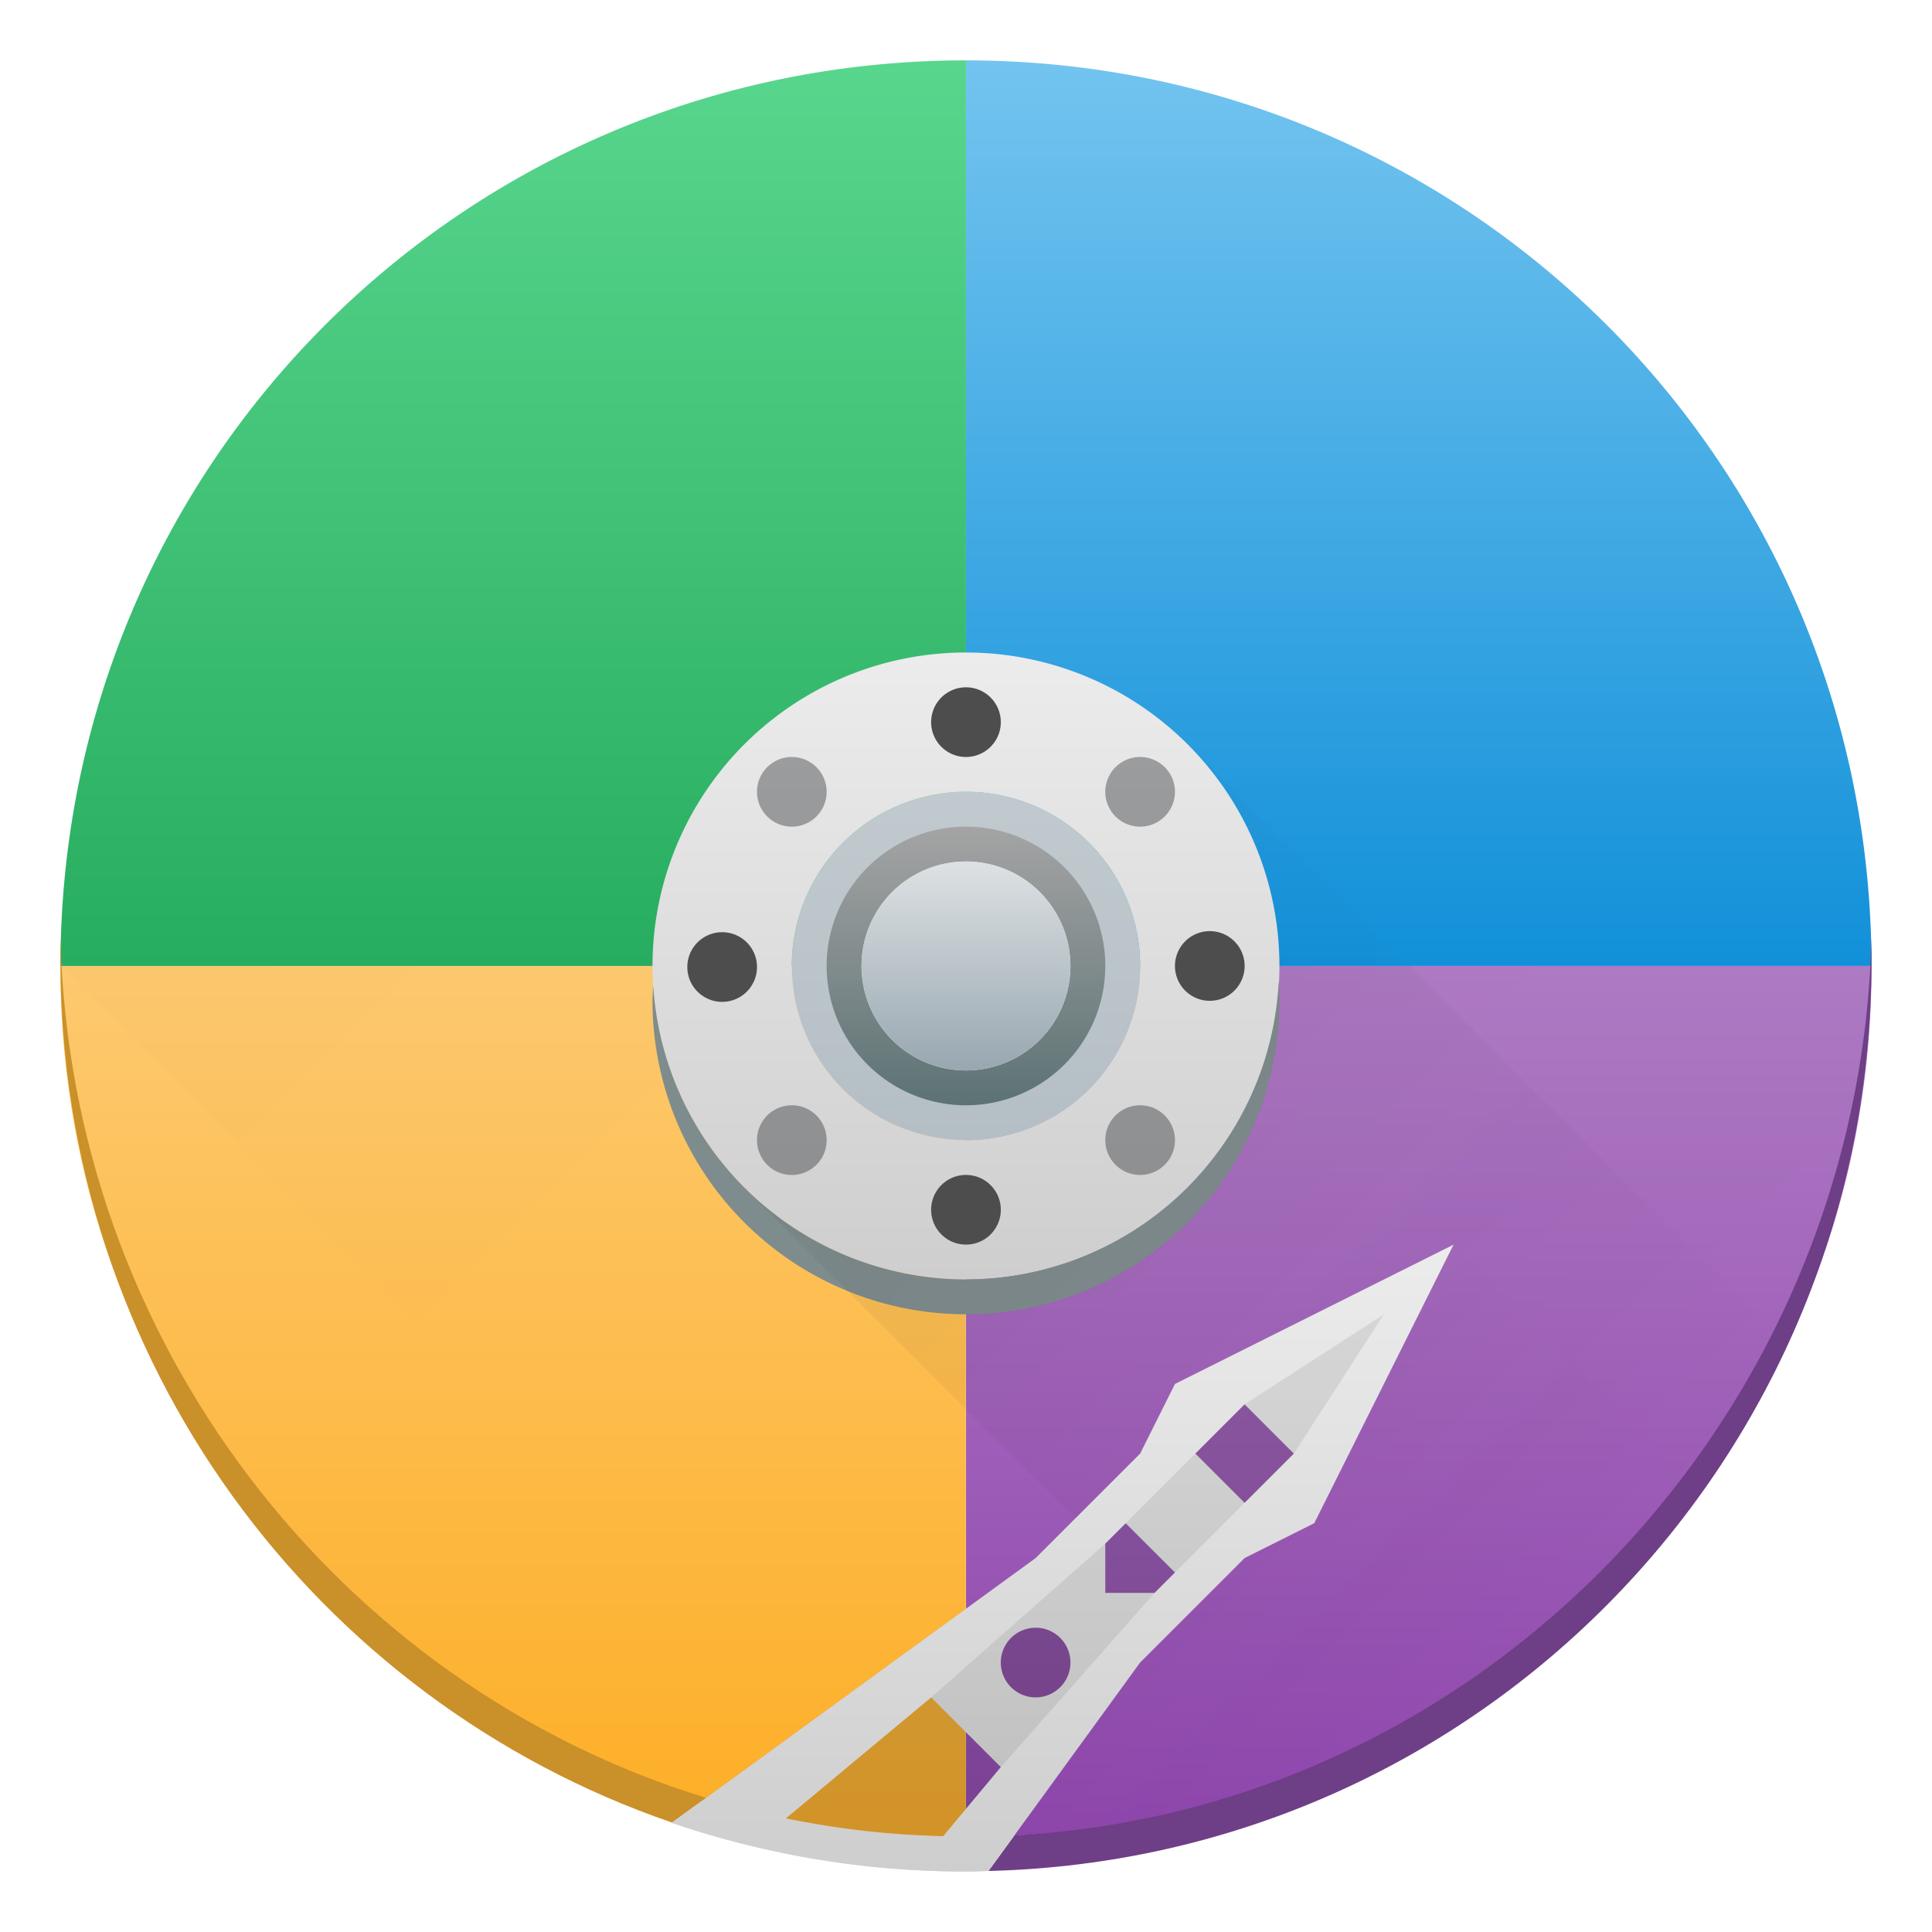 <svg width="64" height="64" xmlns="http://www.w3.org/2000/svg" xmlns:xlink="http://www.w3.org/1999/xlink"><defs><filter id="h" x="-.052" y="-.062" width="1.105" height="1.124" color-interpolation-filters="sRGB"><feGaussianBlur stdDeviation=".567"/></filter><filter id="n" x="-.045" y="-.058" width="1.091" height="1.115" color-interpolation-filters="sRGB"><feGaussianBlur stdDeviation=".567"/></filter><filter id="r" x="-.066" y="-.076" width="1.133" height="1.151" color-interpolation-filters="sRGB"><feGaussianBlur stdDeviation=".567"/></filter><filter id="p" x="-.036" y="-.036" width="1.072" height="1.072" color-interpolation-filters="sRGB"><feGaussianBlur stdDeviation=".094"/></filter><filter id="u" x="-.033" y="-.04" width="1.065" height="1.08" color-interpolation-filters="sRGB"><feGaussianBlur stdDeviation=".181"/></filter><linearGradient id="k" x1="32" x2="32" y1="41" y2="23" gradientTransform="translate(-4.923 -4.923) scale(1.154)" gradientUnits="userSpaceOnUse" xlink:href="#a"/></defs><linearGradient id="d" x1="6" x2="6" y1="58" y2="6" gradientTransform="translate(-4.923 -4.923) scale(1.154)" gradientUnits="userSpaceOnUse" xlink:href="#b"/><linearGradient id="t" x1="35.002" x2="52.002" y1="32" y2="49" gradientUnits="userSpaceOnUse" xlink:href="#c"/><linearGradient id="g" x1="6" x2="19" y1="32" y2="45" gradientUnits="userSpaceOnUse" xlink:href="#c"/><linearGradient id="f" x1="32" x2="32" y1="58" y2="32" gradientTransform="translate(-4.923 -4.923) scale(1.154)" gradientUnits="userSpaceOnUse"><stop stop-color="#fdad23" offset="0"/><stop stop-color="#fdc96f" offset="1"/></linearGradient><linearGradient id="i" x1="32" x2="32" y1="32" y2="6" gradientTransform="translate(-4.923 -4.923) scale(1.154)" gradientUnits="userSpaceOnUse"><stop stop-color="#27ad60" offset="0"/><stop stop-color="#58d68d" offset="1"/></linearGradient><linearGradient id="e" x1="32" x2="32" y1="58" y2="32" gradientTransform="matrix(-1.154 0 0 1.154 68.92 -4.923)" gradientUnits="userSpaceOnUse"><stop stop-color="#8e44ad" offset="0"/><stop stop-color="#af7ac4" offset="1"/></linearGradient><linearGradient id="s" x1="32" x2="32" y1="35" y2="29" gradientTransform="translate(-4.923 -4.923) scale(1.154)" gradientUnits="userSpaceOnUse" xlink:href="#b"/><linearGradient id="l" x1="32" x2="32" y1="36" y2="28" gradientTransform="translate(-4.923 -4.923) scale(1.154)" gradientUnits="userSpaceOnUse"><stop stop-color="#5c7274" offset="0"/><stop stop-color="#a4a4a4" offset="1"/></linearGradient><linearGradient id="v" x1="32" x2="32" y1="58" y2="40" gradientTransform="translate(-4.923 -4.923) scale(1.154)" gradientUnits="userSpaceOnUse" xlink:href="#a"/><linearGradient id="o" x1="25.637" x2="57.998" y1="40.676" y2="40.676" gradientUnits="userSpaceOnUse"><stop stop-color="#292c2f" offset="0"/><stop stop-color="#292c2f" stop-opacity="0" offset="1"/></linearGradient><linearGradient id="q" x1="46" x2="53.135" y1="40" y2="47.135" gradientUnits="userSpaceOnUse" xlink:href="#c"/><linearGradient id="c"><stop stop-color="#292c2f" offset="0"/><stop stop-opacity="0" offset="1"/></linearGradient><linearGradient id="j" x1="32" x2="32" y1="32" y2="6" gradientTransform="translate(-4.923 -4.923) scale(1.154)" gradientUnits="userSpaceOnUse"><stop stop-color="#1190d9" offset="0"/><stop stop-color="#73c4ef" offset="1"/></linearGradient><linearGradient id="a" x1="32" x2="32" y1="41" y2="23" gradientUnits="userSpaceOnUse"><stop stop-color="#cecece" offset="0"/><stop stop-color="#ececec" offset="1"/></linearGradient><linearGradient id="b" x1="6" x2="6" y1="58" y2="6" gradientUnits="userSpaceOnUse"><stop stop-color="#98a7b0" offset="0"/><stop stop-color="#dde1e3" offset="1"/></linearGradient><linearGradient id="m" x1="26" x2="50" y1="26" y2="50" gradientUnits="userSpaceOnUse" xlink:href="#c"/><g stroke-width=".867"><path d="M31.999 21.615a10.384 10.384 0 0 0-10.384 10.384 10.384 10.384 0 0 0 10.384 10.384 10.384 10.384 0 0 0 10.384-10.384 10.384 10.384 0 0 0-10.384-10.384zm0 6.923c1.918 0 3.461 1.544 3.461 3.461S33.917 35.461 32 35.461s-3.461-1.544-3.461-3.462 1.543-3.461 3.461-3.461z" fill="url(#d)"/><path d="M32.001 60.844V37.768a5.769 5.769 0 0 0 5.769-5.769h24.227c0 16.619-13.378 28.845-29.996 28.845z" fill="url(#e)"/><path d="M31.996 60.844V37.768a5.769 5.769 0 0 1-5.769-5.769H2c0 16.619 13.378 28.845 29.996 28.845z" fill="url(#f)"/></g><path transform="translate(-4.923 -4.923) scale(1.154)" d="m6 32 22 22 3.998-2.998v-6.277l-6.361-6.362.004-.004A9 9 0 0 1 23 32zm22.582 8.32a9 9 0 0 0 .272.1 9 9 0 0 1-.272-.1zm.842.3a9 9 0 0 0 .306.077 9 9 0 0 1-.306-.078zm.879.214a9 9 0 0 0 .306.047 9 9 0 0 1-.306-.047zm.875.125a9 9 0 0 0 .82.041 9 9 0 0 1-.82-.041z" fill="url(#g)" filter="url(#h)" opacity=".1"/><g stroke-width=".867"><path d="M31.999 2v24.23a5.769 5.769 0 0 0-5.769 5.769H2.003C2.003 15.38 15.381 2 31.999 2z" fill="url(#i)"/><path d="M2.002 31.065c-.005.252 0 .503 0 .756 0 13.284 8.45 24.503 20.26 28.554l1.126-.82C11.22 55.828 2.328 44.434 2.002 31.062z" fill="#ca902a"/><path d="M31.999 2v24.23a5.769 5.769 0 0 1 5.769 5.769h24.227C61.995 15.38 48.617 2 31.999 2z" fill="url(#j)"/><path d="M31.999 21.615a10.384 10.384 0 1 0 0 20.768 10.384 10.384 0 0 0 0-20.768zm0 4.615a5.769 5.769 0 1 1 0 11.538 5.769 5.769 0 0 1 0-11.538z" fill="url(#k)"/><path d="M37.768 27.384a1.154 1.154 0 1 1 0-2.308 1.154 1.154 0 0 1 0 2.308zM26.23 38.922a1.154 1.154 0 1 1 0-2.308 1.154 1.154 0 0 1 0 2.308zm1.154-12.692a1.154 1.154 0 1 1-2.308 0 1.154 1.154 0 0 1 2.308 0zm11.538 11.538a1.154 1.154 0 1 1-2.308 0 1.154 1.154 0 0 1 2.308 0z" fill="#292c2f" opacity=".4"/><path d="M31.999 27.384a4.615 4.615 0 1 0 0 9.23 4.615 4.615 0 0 0 0-9.23zm0 1.154a3.461 3.461 0 1 1 0 6.923 3.461 3.461 0 0 1 0-6.923z" fill="url(#l)"/><path d="M33.153 23.922a1.154 1.154 0 1 1-2.308 0 1.154 1.154 0 0 1 2.308 0zm8.077 8.077a1.154 1.154 0 1 1-2.308 0 1.154 1.154 0 0 1 2.308 0zm-8.077 8.076a1.154 1.154 0 1 1-2.308 0 1.154 1.154 0 0 1 2.308 0zM25.076 32a1.154 1.154 0 1 1-2.307 0 1.154 1.154 0 0 1 2.307 0z" fill="#4d4d4d"/><path d="M42.359 32.488a10.384 10.384 0 0 1-10.36 9.895 10.384 10.384 0 0 1-10.36-9.72 10.384 10.384 0 0 0-.024.49 10.384 10.384 0 0 0 10.384 10.384 10.384 10.384 0 0 0 10.384-10.384 10.384 10.384 0 0 0-.024-.665z" fill="#7f8c8d"/></g><path transform="translate(-4.923 -4.923) scale(1.154)" d="M41 32a9 9 0 0 1-9 9 9 9 0 0 1-6.36-2.64l-.003.003 9.5 9.5L37 46l1-2 8-4 7.135 7.135a25.966 25.966 0 0 0 2.486-4.242L44.727 32zm11.967 15.389c-.086.116-.177.228-.264.343a25.966 25.966 0 0 0 .264-.343zm-1.705 2.095c-.053.058-.11.113-.162.17a25.966 25.966 0 0 0 .162-.17zM49.54 51.2c-.08.074-.159.15-.24.223a25.966 25.966 0 0 0 .24-.223zm-2.01 1.658c-.102.077-.203.154-.306.229a25.966 25.966 0 0 0 .306-.229zm-2.203 1.475c-.11.066-.222.13-.334.193a25.966 25.966 0 0 0 .334-.193zm-2.371 1.258-.066.03.004.003a25.966 25.966 0 0 0 .062-.033z" fill="url(#m)" filter="url(#n)" opacity=".3"/><path transform="translate(-4.923 -4.923) scale(1.154)" d="M41 32h3.727l-6.27-6.27A9 9 0 0 1 41 32z" fill="url(#o)" filter="url(#p)" opacity=".2"/><path d="m48.152 41.229-9.23 4.615-1.154 2.308-3.462 3.461-12.054 8.77A30.123 30.123 0 0 0 32 61.996c.251 0 .498-.011.747-.018l5.021-6.904 3.462-3.462 2.307-1.154z" fill="#292c2f" opacity=".2"/><path transform="translate(-4.923 -4.923) scale(1.154)" d="m46 40-4 8-2 1-3 3-4.352 5.984a25.91 25.91 0 0 0 20.5-10.836z" fill="url(#q)" filter="url(#r)" opacity=".2"/><circle cx="31.999" cy="31.999" r="3.461" fill="url(#s)"/><path transform="translate(-4.923 -4.923) scale(1.154)" d="m44.721 32 10.883 10.88A25.912 25.912 0 0 0 58 32Z" fill="url(#t)" filter="url(#u)" opacity=".1"/><g stroke-width=".867"><path d="M61.995 31.065c-.384 15.827-12.773 28.89-28.389 29.733l-.86 1.18c16.27-.398 29.25-13.693 29.25-30.158 0-.254.005-.504 0-.755z" fill="#6e3e86"/><path d="m48.152 41.229-9.23 4.615-1.154 2.308-3.462 3.461-12.054 8.77A30.123 30.123 0 0 0 32 61.996c.251 0 .498-.011.747-.018l5.021-6.904 3.462-3.462 2.307-1.154zm-6.923 5.291 1.632 1.632-1.632 1.631-1.631-1.631zm-3.939 3.94 1.632 1.63-.677.677h-1.631v-1.631zm-2.984 3.46a1.154 1.154 0 0 1 1.154 1.155 1.154 1.154 0 0 1-1.154 1.153 1.154 1.154 0 0 1-1.153-1.153 1.154 1.154 0 0 1 1.153-1.154zm-3.461 2.308 2.308 2.308-1.909 2.29a29.451 29.451 0 0 1-5.21-.59zm-4.656 5.204c.111.022.223.038.334.058-.11-.02-.223-.036-.335-.058z" fill="url(#v)"/><path d="m36.614 51.136-5.769 5.093 2.308 2.308 5.093-5.77h-1.632zm2.984-2.984L37.29 50.46l1.632 1.631 2.307-2.307zm6.246-4.615-4.615 2.984 1.632 1.631z" fill="#292c2f" opacity=".1"/></g></svg>